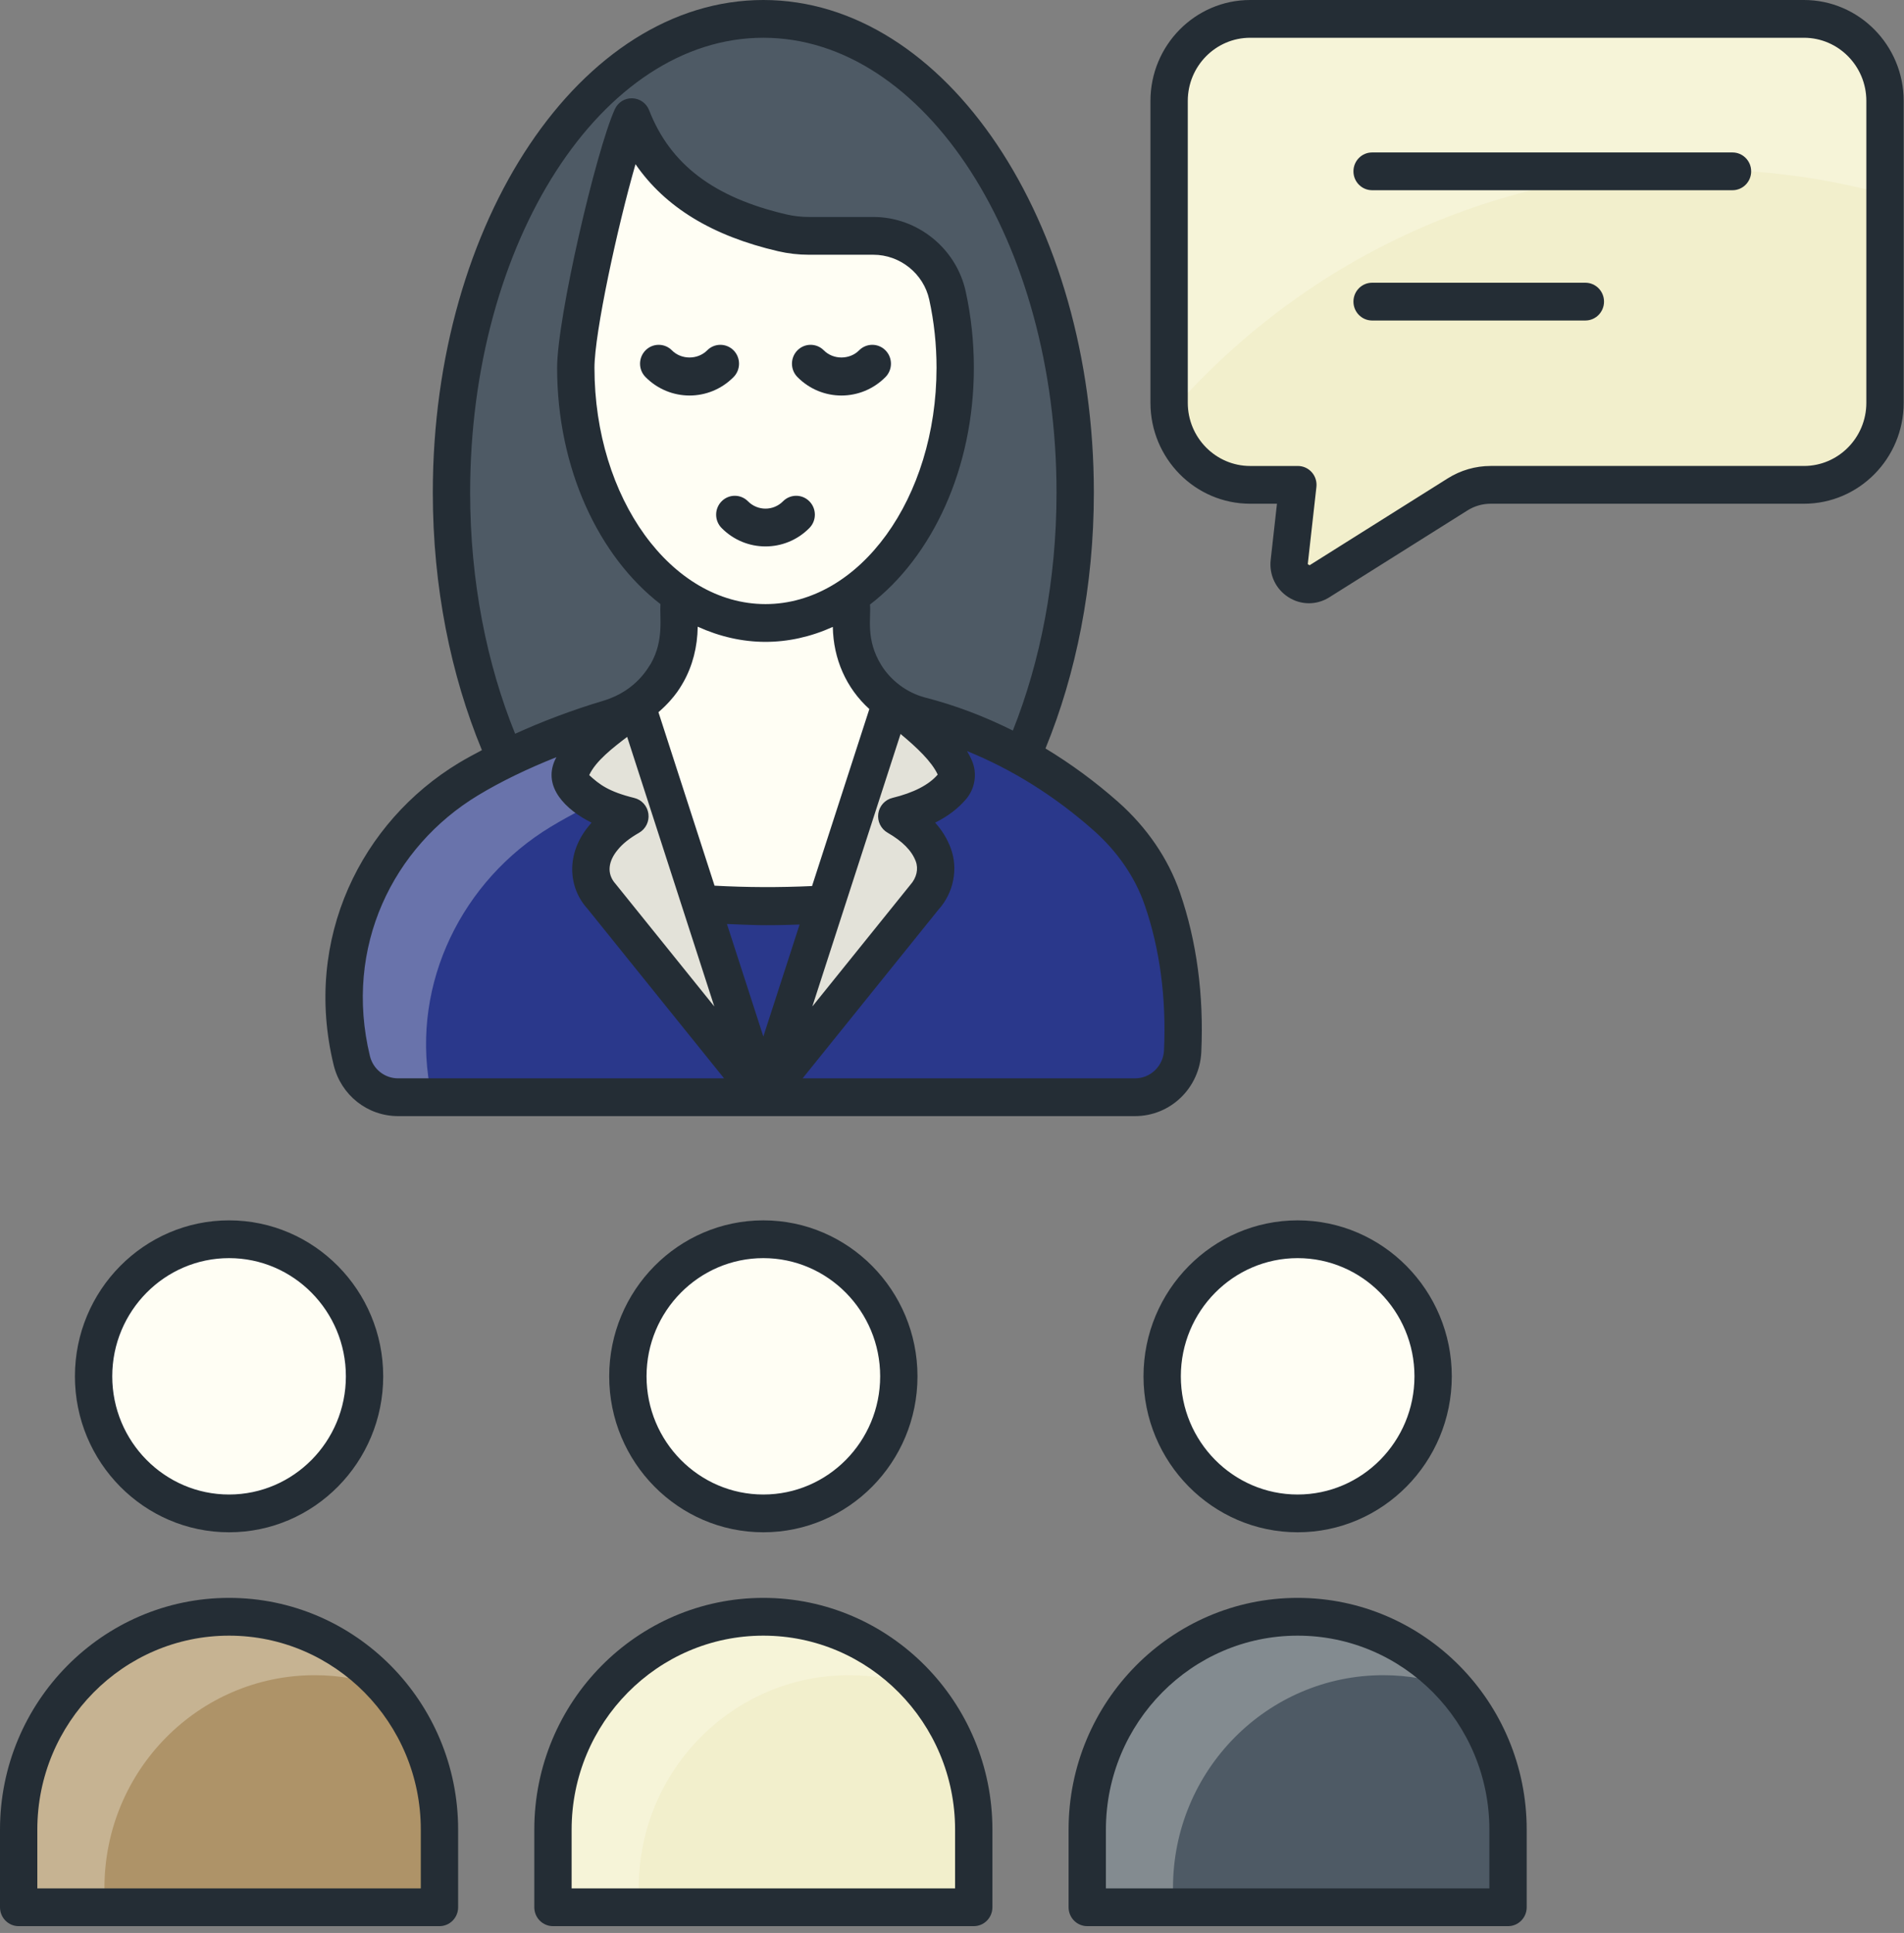 <svg width="203" height="206" viewBox="0 0 203 206" fill="none" xmlns="http://www.w3.org/2000/svg">
<rect x="0" y="0" width="203" height="206" fill="#808080" stroke="none"/>
<path d="M81.386 102.98C99.75 102.98 114.636 80.378 114.636 52.497C114.636 24.616 99.75 2.014 81.386 2.014C63.023 2.014 48.137 24.616 48.137 52.497C48.137 80.378 63.023 102.98 81.386 102.98Z" fill="#4E5A65"/>
<path d="M72.408 58.443V66.647C72.408 68.416 71.997 70.176 71.129 71.712C71.084 71.793 71.038 71.872 70.991 71.952C69.648 74.236 67.413 75.857 64.893 76.611C59.346 78.269 54.323 80.386 49.926 83.046C40.473 88.765 35.096 99.695 37.015 110.664C37.152 111.446 37.317 112.233 37.508 113.023C38.065 115.318 40.105 116.934 42.442 116.934H121.018C123.737 116.934 125.968 114.761 126.093 112.015C126.358 106.195 125.648 100.776 123.923 95.775C122.744 92.359 120.597 89.361 117.904 86.979C112.085 81.834 105.545 78.193 98.171 76.294C94.989 75.475 92.402 73.141 91.331 70.002C90.958 68.908 90.767 67.758 90.767 66.601V58.443H72.408Z" fill="#2A388B"/>
<g opacity="0.3">
<path d="M72.412 58.44H90.763V63.508H81.207V71.714C81.207 73.484 80.797 75.242 79.923 76.782C79.877 76.862 79.832 76.943 79.786 77.023C78.445 79.31 76.207 80.931 73.684 81.678C68.139 83.344 63.117 85.459 58.719 88.113C49.265 93.836 43.89 104.765 45.811 115.729C45.879 116.131 45.959 116.533 46.038 116.936H42.447C40.107 116.936 38.061 115.315 37.504 113.028C37.323 112.235 37.152 111.442 37.016 110.661C35.096 99.697 40.47 88.768 49.924 83.045C54.321 80.391 59.344 78.276 64.889 76.609C67.412 75.863 69.65 74.242 70.991 71.955C71.037 71.875 71.082 71.794 71.127 71.714C72.002 70.174 72.412 68.416 72.412 66.646V58.44Z" fill="#FFFEF4"/>
</g>
<path d="M95.941 75.423C93.805 74.276 92.136 72.369 91.329 70.002C90.956 68.908 90.765 67.758 90.765 66.601V58.443H72.405V66.647C72.405 68.416 71.994 70.176 71.126 71.712C71.081 71.793 71.035 71.872 70.988 71.952C70.179 73.329 69.04 74.46 67.715 75.31V95.627C76.919 96.942 86.337 96.887 95.941 95.627L95.941 75.423Z" fill="#FFFEF4"/>
<path d="M101.84 39.196C101.84 54.215 92.784 66.391 81.615 66.391C70.446 66.391 61.391 54.215 61.391 39.196C61.391 34.051 65.507 16.585 67.357 12.484C70.135 19.616 76.018 23.091 83.395 24.808C84.333 25.027 85.295 25.134 86.258 25.134H93.118C96.897 25.134 100.201 27.768 101.018 31.499C101.553 33.94 101.84 36.523 101.84 39.196Z" fill="#FFFEF4"/>
<path d="M67.883 75.22L81.385 116.935L64.182 95.586C63.08 94.375 62.694 92.633 63.269 91.093C63.921 89.34 65.332 88.043 67.156 86.993C64.65 86.383 62.612 85.407 61.29 83.871C60.814 83.318 60.677 82.53 60.969 81.859C62.08 79.309 65.077 77.46 67.883 75.22Z" fill="#E3E2D9"/>
<path d="M95.019 74.84L81.387 116.936L98.59 95.587C99.692 94.376 100.077 92.634 99.503 91.094C98.85 89.341 97.439 88.044 95.616 86.994C98.121 86.384 100.16 85.408 101.482 83.872C101.957 83.319 102.094 82.531 101.802 81.86C100.692 79.31 97.826 77.08 95.019 74.84Z" fill="#E3E2D9"/>
<path d="M38.865 146.678C38.865 154.758 32.411 161.287 24.421 161.287C16.431 161.287 9.977 154.758 9.977 146.678C9.977 138.598 16.431 132.069 24.421 132.069C32.411 132.069 38.865 138.598 38.865 146.678Z" fill="#FFFEF4"/>
<path d="M46.857 194.99V203.263H1.992V194.99C1.992 182.46 12.036 172.303 24.425 172.303C36.813 172.303 46.857 182.46 46.857 194.99Z" fill="#AE9368"/>
<g opacity="0.3">
<path d="M41.136 179.853C38.768 179.008 36.233 178.529 33.559 178.529C21.192 178.529 11.136 188.671 11.136 201.207V203.263H2V194.981C2 182.473 12.028 172.303 24.423 172.303C30.634 172.303 36.233 174.838 40.272 178.951C40.551 179.233 40.829 179.543 41.136 179.853Z" fill="#FFFEF4"/>
</g>
<path d="M95.83 146.678C95.83 154.758 89.376 161.287 81.386 161.287C73.396 161.287 66.941 154.758 66.941 146.678C66.941 138.598 73.396 132.069 81.386 132.069C89.376 132.069 95.83 138.598 95.83 146.678Z" fill="#FFFEF4"/>
<path d="M103.822 194.99V203.263H58.957V194.99C58.957 182.46 69 172.303 81.389 172.303C93.778 172.303 103.822 182.46 103.822 194.99Z" fill="#F2EFCC"/>
<g opacity="0.3">
<path d="M98.1 179.853C95.733 179.008 93.198 178.529 90.524 178.529C78.156 178.529 68.101 188.671 68.101 201.207V203.263H58.965V194.981C58.965 182.473 68.992 172.303 81.388 172.303C87.599 172.303 93.198 174.838 97.237 178.951C97.516 179.233 97.794 179.543 98.1 179.853Z" fill="#FFFEF4"/>
</g>
<path d="M152.795 146.678C152.795 154.758 146.34 161.287 138.351 161.287C130.361 161.287 123.906 154.758 123.906 146.678C123.906 138.598 130.361 132.069 138.351 132.069C146.34 132.069 152.795 138.598 152.795 146.678Z" fill="#FFFEF4"/>
<path d="M160.786 194.99V203.263H115.922V194.99C115.922 182.46 125.965 172.303 138.354 172.303C150.743 172.303 160.786 182.46 160.786 194.99Z" fill="#4E5A65"/>
<g opacity="0.3">
<path d="M155.061 179.853C152.694 179.008 150.159 178.529 147.485 178.529C135.117 178.529 125.062 188.671 125.062 201.207V203.263H115.926V194.981C115.926 182.473 125.953 172.303 138.348 172.303C144.56 172.303 150.159 174.838 154.198 178.951C154.476 179.233 154.755 179.543 155.061 179.853Z" fill="#FFFEF4"/>
</g>
<path d="M200.976 10.754V42.932C200.976 47.767 197.101 51.673 192.334 51.673H158.929C157.685 51.673 156.465 52.025 155.408 52.69L140.674 61.951C139.172 62.895 137.255 61.67 137.454 59.893L138.377 51.673H133.291C128.524 51.673 124.648 47.767 124.648 42.932V10.754C124.648 5.92 128.524 2.014 133.291 2.014H192.334C197.101 2.014 200.976 5.92 200.976 10.754Z" fill="#F2EFCC"/>
<g opacity="0.3">
<path d="M200.978 10.755V20.698C194.715 18.982 188.138 18.08 181.333 18.08C158.765 18.08 138.525 28.111 124.722 44.017C124.67 43.663 124.652 43.309 124.652 42.938V10.755C124.652 5.925 128.519 2.015 133.294 2.015H192.336C197.094 2.015 200.978 5.925 200.978 10.755Z" fill="#FFFEF4"/>
</g>
<path d="M128.08 112.107C128.356 106.015 127.59 100.297 125.8 95.112C124.556 91.512 122.279 88.176 119.213 85.464C116.747 83.284 114.158 81.391 111.467 79.765C114.731 71.811 116.624 62.481 116.624 52.496C116.624 23.55 100.816 0 81.384 0C61.953 0 46.145 23.55 46.145 52.496C46.145 62.557 48.07 71.949 51.38 79.943C50.539 80.393 49.693 80.841 48.903 81.319C38.57 87.57 32.283 99.98 35.574 113.502C36.351 116.708 39.175 118.947 42.441 118.947H121.016C124.804 118.946 127.907 115.943 128.08 112.107ZM122.042 96.438C123.663 101.136 124.357 106.345 124.104 111.922C124.028 113.605 122.672 114.921 121.017 114.921H85.573L100.053 96.947C101.67 95.169 102.185 92.591 101.362 90.382C100.995 89.396 100.445 88.496 99.701 87.671C101.042 87.006 102.126 86.183 102.979 85.192C103.966 84.046 104.217 82.42 103.62 81.047C103.472 80.705 103.296 80.373 103.104 80.045C107.91 81.993 112.432 84.815 116.593 88.495C119.143 90.749 121.026 93.495 122.042 96.438ZM67.631 85.042C64.898 84.368 63.917 83.615 62.82 82.606C63.519 81.082 65.415 79.638 66.866 78.532L76.156 107.26L65.65 94.222C64.619 93.086 64.882 91.745 65.855 90.573C66.372 89.927 67.118 89.331 68.137 88.75C68.848 88.343 69.243 87.539 69.13 86.722C69.019 85.903 68.424 85.237 67.631 85.042ZM92.688 75.565L86.579 94.429C83.06 94.591 79.593 94.575 76.184 94.389L70.202 75.902C72.117 74.24 72.71 72.913 72.854 72.711C73.841 70.967 74.365 68.92 74.387 66.787C79.113 68.933 84.051 68.948 88.793 66.811C88.85 70.224 90.217 73.332 92.688 75.565ZM94.629 88.741C96.23 89.663 97.215 90.663 97.639 91.8C97.936 92.6 97.734 93.552 97.044 94.314L86.609 107.263L96.016 78.22C97.781 79.689 99.335 81.162 99.977 82.549C99.032 83.649 97.406 84.485 95.146 85.035C94.353 85.229 93.756 85.892 93.641 86.71C93.527 87.528 93.92 88.334 94.629 88.741ZM81.615 64.38C71.561 64.38 63.38 53.083 63.38 39.198C63.38 35.497 65.832 24.152 67.756 17.5C70.922 22.088 75.935 25.139 82.95 26.772C84.025 27.022 85.136 27.149 86.257 27.149H93.119C95.964 27.149 98.469 29.162 99.075 31.936C99.59 34.285 99.851 36.728 99.851 39.198C99.85 53.083 91.669 64.38 81.615 64.38ZM85.251 98.53L81.386 110.463L77.505 98.471C80.07 98.577 81.214 98.673 85.251 98.53ZM50.125 52.495C50.125 25.769 64.147 4.024 81.384 4.024C98.62 4.024 112.644 25.769 112.644 52.495C112.644 61.795 110.929 70.472 107.988 77.857C104.988 76.36 101.879 75.172 98.659 74.343C96.663 73.829 94.965 72.502 93.967 70.893C92.263 68.141 92.887 65.844 92.756 64.427C99.366 59.361 103.83 49.963 103.83 39.198C103.83 36.436 103.539 33.7 102.962 31.067C101.955 26.464 97.816 23.124 93.119 23.124H86.257C85.438 23.124 84.623 23.032 83.842 22.85C76.106 21.048 71.456 17.522 69.209 11.749C68.916 10.998 68.209 10.495 67.41 10.475C66.611 10.443 65.878 10.917 65.546 11.651C63.536 16.106 59.399 33.876 59.399 39.198C59.399 49.931 63.838 59.304 70.415 64.38C70.316 65.84 70.811 68.214 69.391 70.727C69.209 70.935 67.959 73.596 64.327 74.68C60.955 75.689 57.831 76.877 54.922 78.197C51.897 70.738 50.125 61.94 50.125 52.495ZM39.439 112.541C36.619 100.888 41.933 90.227 50.947 84.773C53.45 83.258 56.273 81.908 59.322 80.694C59.267 80.805 59.209 80.91 59.155 81.029C57.881 83.874 60.293 86.298 63.07 87.673C62.971 87.785 62.874 87.899 62.783 88.014C60.312 90.998 60.569 94.576 62.639 96.853L77.197 114.921H42.441C41.013 114.921 39.779 113.943 39.439 112.541Z" fill="#242D35"/>
<path d="M78.211 37.337C77.434 36.553 76.174 36.552 75.397 37.337C74.387 38.355 72.64 38.352 71.638 37.337C70.86 36.553 69.601 36.552 68.824 37.337C68.047 38.123 68.046 39.398 68.824 40.184C71.42 42.807 75.617 42.81 78.212 40.184C78.988 39.397 78.988 38.123 78.211 37.337ZM91.594 37.337C90.589 38.352 88.842 38.355 87.834 37.337C87.057 36.551 85.797 36.553 85.02 37.337C84.243 38.123 84.243 39.397 85.02 40.184C87.614 42.809 91.81 42.808 94.408 40.184C95.186 39.398 95.186 38.124 94.408 37.337C93.631 36.551 92.371 36.553 91.594 37.337ZM83.481 53.427C82.451 54.466 80.78 54.466 79.75 53.427C78.973 52.64 77.713 52.64 76.936 53.427C76.159 54.213 76.159 55.486 76.936 56.272C79.52 58.887 83.709 58.889 86.295 56.272C87.072 55.486 87.072 54.212 86.295 53.427C85.518 52.641 84.258 52.64 83.481 53.427ZM1.989 205.275H46.855C47.955 205.275 48.845 204.374 48.845 203.262V194.989C48.845 181.371 37.889 170.29 24.422 170.29C10.956 170.29 1.38845e-07 181.371 1.38845e-07 194.989V203.262C-0 204.374 0.889 205.275 1.989 205.275ZM3.979 194.989C3.979 183.589 13.149 174.315 24.422 174.315C35.695 174.315 44.865 183.589 44.865 194.989V201.25H3.979V194.989ZM24.422 130.057C15.361 130.057 7.988 137.513 7.988 146.678C7.988 155.843 15.361 163.299 24.422 163.299C33.483 163.299 40.856 155.843 40.856 146.678C40.856 137.513 33.483 130.057 24.422 130.057ZM24.422 159.274C17.555 159.274 11.968 153.623 11.968 146.678C11.968 139.732 17.555 134.082 24.422 134.082C31.29 134.082 36.877 139.732 36.877 146.678C36.877 153.623 31.29 159.274 24.422 159.274ZM56.966 194.989V203.262C56.966 204.374 57.856 205.275 58.956 205.275H103.819C104.919 205.275 105.809 204.374 105.809 203.262V194.989C105.809 181.371 94.853 170.29 81.387 170.29C67.922 170.29 56.966 181.371 56.966 194.989ZM81.386 174.315C92.659 174.315 101.829 183.589 101.829 194.989V201.25H60.945V194.989C60.945 183.589 70.115 174.315 81.386 174.315ZM97.82 146.678C97.82 137.513 90.448 130.057 81.386 130.057C72.325 130.057 64.952 137.513 64.952 146.678C64.952 155.843 72.325 163.299 81.386 163.299C90.448 163.299 97.82 155.843 97.82 146.678ZM68.932 146.678C68.932 139.732 74.519 134.082 81.386 134.082C88.254 134.082 93.841 139.732 93.841 146.678C93.841 153.623 88.254 159.274 81.386 159.274C74.519 159.274 68.932 153.623 68.932 146.678ZM115.92 205.275H160.783C161.883 205.275 162.773 204.374 162.773 203.262V194.989C162.773 181.371 151.817 170.29 138.353 170.29C124.886 170.29 113.93 181.371 113.93 194.989V203.262C113.93 204.374 114.82 205.275 115.92 205.275ZM117.909 194.989C117.909 183.589 127.08 174.315 138.352 174.315C149.623 174.315 158.793 183.589 158.793 194.989V201.25H117.909V194.989ZM121.918 146.678C121.918 155.843 129.291 163.299 138.352 163.299C147.414 163.299 154.786 155.843 154.786 146.678C154.786 137.513 147.414 130.057 138.352 130.057C129.291 130.057 121.918 137.513 121.918 146.678ZM138.352 134.082C145.22 134.082 150.807 139.732 150.807 146.678C150.807 153.623 145.22 159.274 138.352 159.274C131.485 159.274 125.898 153.623 125.898 146.678C125.898 139.732 131.485 134.082 138.352 134.082ZM133.29 0C127.427 0 122.659 4.824 122.659 10.753V42.931C122.659 48.86 127.427 53.684 133.29 53.684H136.147L135.478 59.664C135.298 61.26 136.021 62.784 137.361 63.642C138.709 64.504 140.38 64.505 141.724 63.659L156.457 54.399C157.201 53.931 158.057 53.684 158.929 53.684H192.333C198.196 53.684 202.965 48.861 202.965 42.931V10.753C202.965 4.824 198.196 0 192.333 0H133.29ZM198.985 10.753V42.931C198.985 46.64 196 49.659 192.334 49.659H158.929C157.313 49.659 155.733 50.116 154.357 50.98L139.622 60.242C139.622 60.242 139.433 60.119 139.431 60.119L140.352 51.899C140.417 51.329 140.238 50.759 139.861 50.332C139.482 49.904 138.944 49.66 138.376 49.66H133.291C129.624 49.66 126.639 46.641 126.639 42.931V10.753C126.639 7.044 129.624 4.025 133.291 4.025H192.334C196 4.025 198.985 7.044 198.985 10.753Z" fill="#242D35"/>
<path d="M184.715 16.247H146.291C145.191 16.247 144.301 17.148 144.301 18.26C144.301 19.371 145.191 20.272 146.291 20.272H184.715C185.814 20.272 186.705 19.371 186.705 18.26C186.705 17.148 185.814 16.247 184.715 16.247ZM169.027 30.131H146.291C145.191 30.131 144.301 31.033 144.301 32.144C144.301 33.255 145.191 34.157 146.291 34.157H169.027C170.127 34.157 171.017 33.255 171.017 32.144C171.017 31.033 170.127 30.131 169.027 30.131Z" fill="#242D35"/>
</svg>
